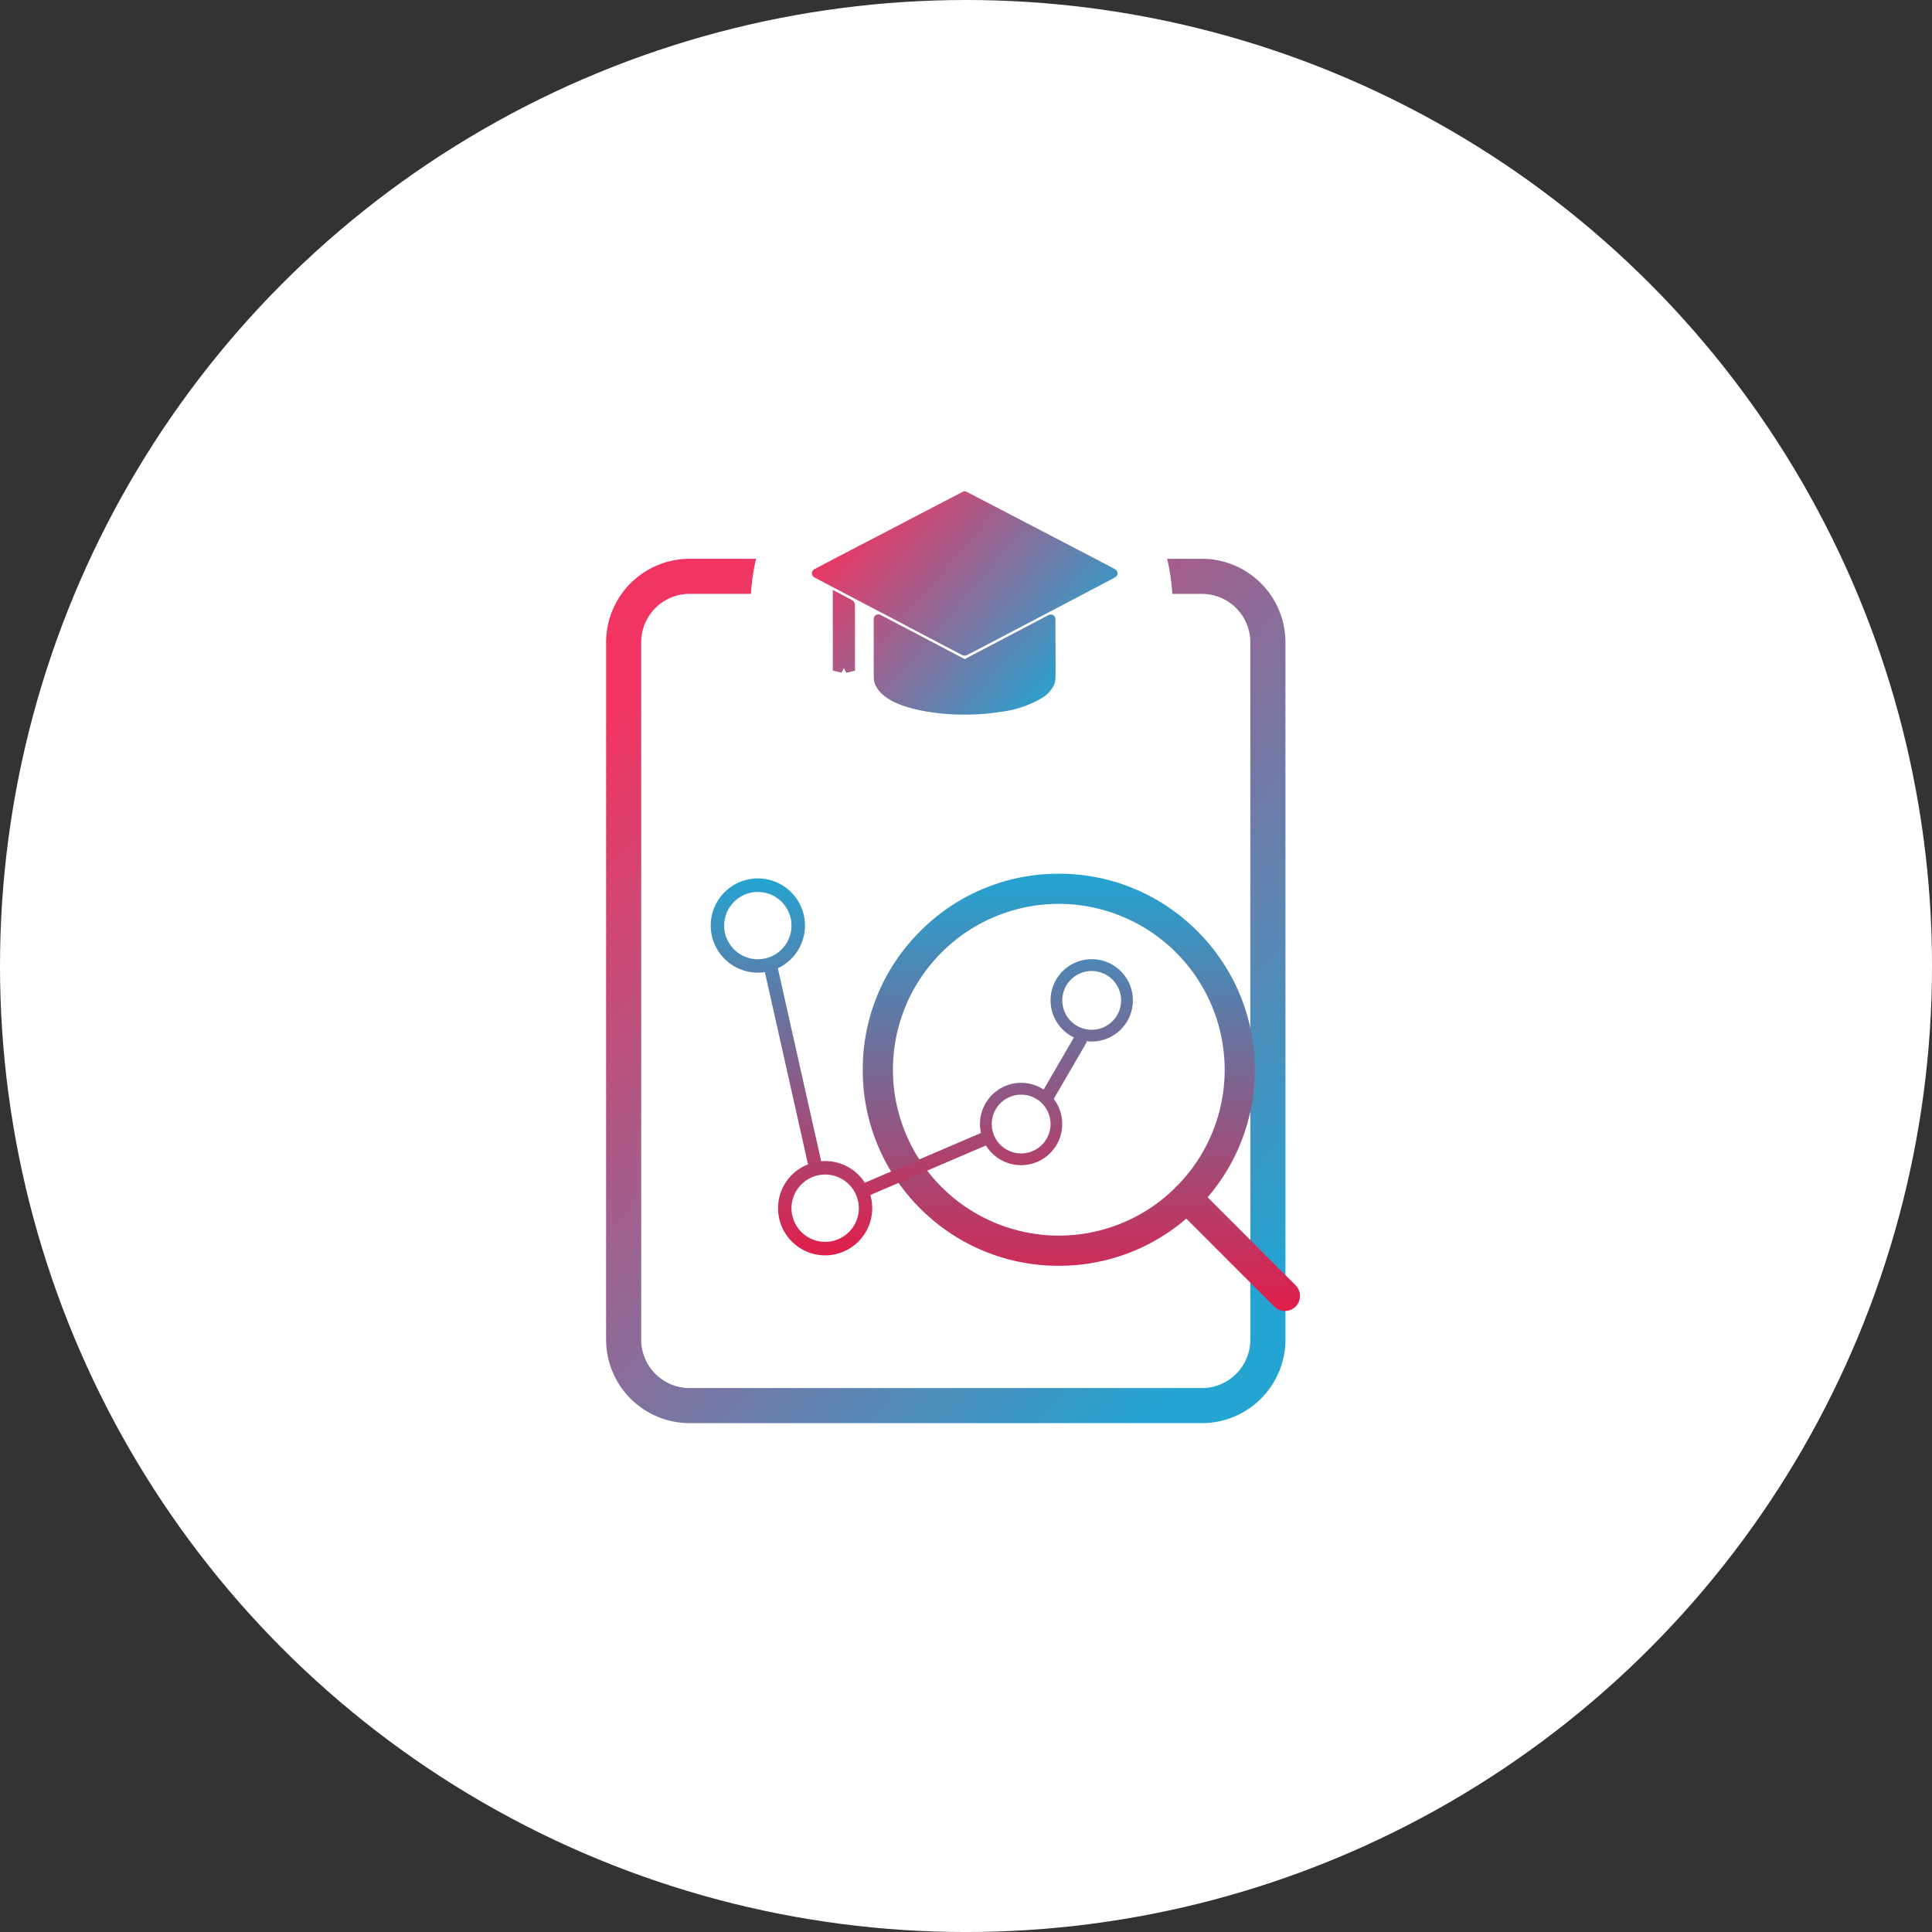 <svg xmlns="http://www.w3.org/2000/svg" xmlns:xlink="http://www.w3.org/1999/xlink" width="128.131" height="128.131" viewBox="0 0 128.131 128.131">
  <rect x="0" y="0" width="128.131" height="128.131" fill="#333333" stroke="none"/>
  <defs>
    <linearGradient id="linear-gradient" x1="0.825" y1="0.978" x2="0.054" y2="0.133" gradientUnits="objectBoundingBox">
      <stop offset="0" stop-color="#24a4d1"/>
      <stop offset="1" stop-color="#f13461"/>
    </linearGradient>
    <linearGradient id="linear-gradient-2" x1="0.866" y1="0.85" x2="0" y2="0.303" xlink:href="#linear-gradient"/>
    <linearGradient id="linear-gradient-3" x1="0.5" x2="0.5" y2="1" gradientUnits="objectBoundingBox">
      <stop offset="0" stop-color="#24a4d1"/>
      <stop offset="1" stop-color="#e11e4a"/>
    </linearGradient>
  </defs>
  <g id="Group_7254" data-name="Group 7254" transform="translate(-370.225 -3617.742)">
    <circle id="Ellipse_2232" data-name="Ellipse 2232" cx="64.066" cy="64.066" r="64.066" transform="translate(370.225 3617.742)" fill="#fff"/>
    <path id="Path_7305_-_Outline" data-name="Path 7305 - Outline" d="M259.175,336.386H225.2a5.546,5.546,0,0,1-5.54-5.54V284.6a5.546,5.546,0,0,1,5.54-5.54h33.976a5.546,5.546,0,0,1,5.54,5.54v46.251A5.546,5.546,0,0,1,259.175,336.386Zm-33.976-55a3.214,3.214,0,0,0-3.211,3.211v46.251a3.214,3.214,0,0,0,3.211,3.211h33.976a3.214,3.214,0,0,0,3.211-3.211V284.6a3.214,3.214,0,0,0-3.211-3.211Z" transform="translate(190.761 3375.74)" fill="url(#linear-gradient)"/>
    <circle id="Ellipse_2403" data-name="Ellipse 2403" cx="14" cy="14" r="14" transform="translate(420 3644)" fill="#fff"/>
    <path id="Union_150" data-name="Union 150" d="M7.629,14.606c-1.821-.307-2.991-.894-3.386-1.7l-.021-.042a.964.964,0,0,1-.113-.484c-.012-.235-.012-.651-.011-1.478v-.437c0-.539,0-1.042,0-1.416,0-.185,0-.331,0-.432,0-.053,0-.094,0-.121s0-.03,0-.039a.308.308,0,0,1,.307-.3.385.385,0,0,1,.2.065l.17.088.617.322L7.422,9.7l2.711,1.425L12.844,9.7l2.016-1.058.615-.322.168-.088a.378.378,0,0,1,.2-.065.306.306,0,0,1,.307.306c0,.008,0,.019,0,.034s0,.066,0,.117c0,.1,0,.244,0,.422,0,.325,0,.777.007,1.385v.128c.009,2,.009,2-.089,2.242l0,.011a2.065,2.065,0,0,1-.712.83,7,7,0,0,1-2.823.978,14.716,14.716,0,0,1-2.413.186A15.244,15.244,0,0,1,7.629,14.606ZM2.117,11.723l-.152.3-.58-.137V9.464l0-2.927.626.326.372.2.034.018a1.311,1.311,0,0,1,.333.2.407.407,0,0,1,.1.312c0,.076,0,.193.005.358,0,.332,0,.872,0,1.753l0,2.19-.579.137Zm7.793-.9L9.667,10.7l-.992-.519L4.454,7.962,1.268,6.29c-.29-.152-.567-.3-.782-.413l-.24-.128L.178,5.712A.309.309,0,0,1,0,5.433a.327.327,0,0,1,.2-.291l.147-.079.709-.373c.676-.353,1.817-.948,3.939-2.052l.852-.444.6-.314L6.788,1.7l.558-.29L8.868.618,9.993.032,10.058,0h.072c.076,0,.1.013.237.083l.259.134.845.44,1.494.778.213.111.626.326c2.8,1.457,4.379,2.281,5.253,2.738l.851.447.159.085a.326.326,0,0,1,.2.291v.049l-.016.047c-.039.116-.108.153-.233.221l-.241.129-.786.415-1.318.692-1.091.573L11.5,10.226l-.96.5c-.328.17-.328.17-.408.17A.428.428,0,0,1,9.911,10.824Z" transform="translate(424.072 3650.33)" fill="url(#linear-gradient-2)"/>
    <path id="Union_149" data-name="Union 149" d="M10915.292-17340.293l-5.833-5.832a12.91,12.91,0,0,1-8.46,3.125,12.915,12.915,0,0,1-9.189-3.8,12.921,12.921,0,0,1-3.81-9.193,12.9,12.9,0,0,1,3.81-9.193A12.9,12.9,0,0,1,10901-17369a12.9,12.9,0,0,1,9.192,3.811A12.918,12.918,0,0,1,10914-17356a12.913,12.913,0,0,1-3.129,8.457l5.836,5.836a1,1,0,0,1,0,1.412,1,1,0,0,1-.711.293A.993.993,0,0,1,10915.292-17340.293ZM10890-17356a11.012,11.012,0,0,0,11,11,10.966,10.966,0,0,0,7.682-3.133,1.139,1.139,0,0,1,.086-.1,1.209,1.209,0,0,1,.1-.088,10.957,10.957,0,0,0,3.135-7.68,11.013,11.013,0,0,0-11-11A11.012,11.012,0,0,0,10890-17356Z" transform="translate(-10460.557 21044.688)" fill="url(#linear-gradient-3)"/>
    <path id="Union_148" data-name="Union 148" d="M10892.464-17347.127a3.122,3.122,0,0,1,1.988-2.91l-2.861-12.748a3.332,3.332,0,0,1-.466.033,3.126,3.126,0,0,1-3.125-3.125,3.129,3.129,0,0,1,3.125-3.125,3.129,3.129,0,0,1,3.126,3.125,3.127,3.127,0,0,1-1.8,2.832l2.874,12.8c.088-.006.177-.012.267-.012a3.123,3.123,0,0,1,2.63,1.438l7.7-3.3a2.712,2.712,0,0,1-.065-.594,2.733,2.733,0,0,1,2.732-2.732,2.711,2.711,0,0,1,1.491.445l2.006-3.453a2.731,2.731,0,0,1-1.548-2.463,2.729,2.729,0,0,1,2.729-2.729,2.729,2.729,0,0,1,2.731,2.729,2.731,2.731,0,0,1-2.731,2.732,2.9,2.9,0,0,1-.414-.031l.095.053-2.2,3.785a2.732,2.732,0,0,1,.564,1.664,2.729,2.729,0,0,1-2.728,2.729,2.73,2.73,0,0,1-2.332-1.307l-7.667,3.285a3.125,3.125,0,0,1,.125.877,3.129,3.129,0,0,1-3.125,3.127A3.129,3.129,0,0,1,10892.464-17347.127Zm.892,0a2.235,2.235,0,0,0,2.233,2.23,2.235,2.235,0,0,0,2.233-2.23,2.237,2.237,0,0,0-2.233-2.234A2.237,2.237,0,0,0,10893.355-17347.127Zm13.282-5.584a1.95,1.95,0,0,0,1.95,1.949,1.952,1.952,0,0,0,1.949-1.949,1.952,1.952,0,0,0-.828-1.594l-.024-.014,0,0a1.938,1.938,0,0,0-1.1-.34A1.95,1.95,0,0,0,10906.638-17352.711Zm4.678-8.2a1.953,1.953,0,0,0,1.95,1.949,1.95,1.95,0,0,0,1.949-1.949,1.952,1.952,0,0,0-1.949-1.951A1.955,1.955,0,0,0,10911.315-17360.914Zm-22.425-4.963a2.237,2.237,0,0,0,2.234,2.234,2.233,2.233,0,0,0,2.23-2.234,2.231,2.231,0,0,0-2.23-2.229A2.235,2.235,0,0,0,10888.891-17365.877Z" transform="translate(-10470.639 21045)" fill="url(#linear-gradient-3)"/>
  </g>
</svg>
